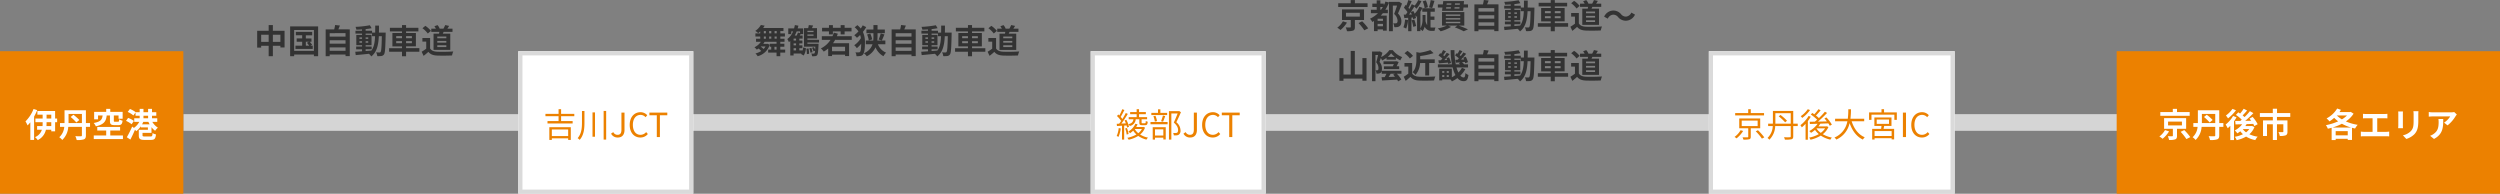 <svg xmlns="http://www.w3.org/2000/svg" viewBox="0 0 1200 93"><rect x="0" y="0" width="1200" height="93" fill="#808080" stroke="none"/><path fill="#d5d5d5" d="M88 54.792h929v8H88z"/><path fill="#ec8100" d="M0 24.584h88V93H0z"/><path d="M16.1 52.299a16.908 16.908 0 0 1-3.876 5.964 13.209 13.209 0 0 1 1.008 1.936 15.585 15.585 0 0 0 1.328-1.5v8.46h1.808v-11.2a26.148 26.148 0 0 0 1.488-3.1Zm8.508 8.22H22.3c.032-.448.048-.864.048-1.3v-.576h2.256Zm-2.256-5.488h2.256v1.856h-2.256Zm5.072 1.856h-.976v-3.616h-8.5v1.76h2.516v1.856h-3.472v1.76h3.472v.56c0 .432-.016.864-.048 1.312h-2.608v1.76H20.1a5.61 5.61 0 0 1-3.284 3.536 7.641 7.641 0 0 1 1.3 1.44 7.242 7.242 0 0 0 3.92-4.976h2.576v.768h1.84v-4.4h.976Zm6.48-.736a21.825 21.825 0 0 1 2.736 2.64l1.44-1.2a22.58 22.58 0 0 0-2.832-2.5ZM32.9 59.063v-4.384h6.416v4.384Zm10.32 0h-1.988v-6.144H30.976v6.144H28.8v1.824h2.048a7.5 7.5 0 0 1-2.4 4.976 7.106 7.106 0 0 1 1.44 1.328 9.475 9.475 0 0 0 2.88-6.3h6.544v4.06c0 .336-.128.448-.48.464-.368 0-1.616.016-2.688-.064a6.964 6.964 0 0 1 .656 1.856 9.982 9.982 0 0 0 3.456-.32c.72-.3.976-.816.976-1.9v-4.1h1.984Zm9.552-3.648v2.544c0 1.584.384 2.1 2.176 2.1h1.9c1.28 0 1.792-.448 1.984-2.128a5.134 5.134 0 0 1-1.632-.66c-.064 1.008-.144 1.168-.544 1.168h-1.424c-.5 0-.592-.064-.592-.5v-2.528h2.26v1.588h1.968v-3.312h-5.94v-1.44h-1.952v1.44h-5.792v3.584h1.872v-1.856h2.208c-.256 1.888-.816 3.008-4.3 3.616a5.428 5.428 0 0 1 1.024 1.6c4.064-.88 4.944-2.56 5.232-5.216Zm.16 9.616v-2.384h4.72v-1.712H46.688v1.712h4.288v2.384h-5.968v1.728h14v-1.728Zm15.264-5.36a11.529 11.529 0 0 0 .576-1.184h2.448a11.671 11.671 0 0 0 .592 1.184Zm.672-4.112h2.224v1.216h-2.228Zm3.852 8.224v-2.736a8.093 8.093 0 0 0 1.744 1.728 7 7 0 0 1 1.328-1.5 8.159 8.159 0 0 1-2.692-2.788h2.384v-1.712H72.96v-1.216h2.064v-1.7H72.96v-1.6h-1.872v1.6h-2.224v-1.6H67.04v1.6h-1.92l.016-.016a11.924 11.924 0 0 0-2.768-1.544L61.3 53.735a10.693 10.693 0 0 1 2.72 1.68l1.04-1.456v1.6h1.98v1.216h-2.608v1.712h2.432a8.728 8.728 0 0 1-2.576 2.912l-.848-.64a50.6 50.6 0 0 1-2.56 5.12l1.7 1.12a64.994 64.994 0 0 0 2.224-4.736 6.654 6.654 0 0 1 .576.72 10.03 10.03 0 0 0 2.236-2.384v.544h3.376v1.156h-4.368v2.668c0 1.7.592 2.192 2.7 2.192H72.4c1.728 0 2.24-.512 2.48-2.64a4.687 4.687 0 0 1-1.648-.656c-.096 1.436-.208 1.636-.976 1.636H69.5c-.928 0-1.088-.064-1.088-.56v-1.156Zm-8.448-5.728a10.23 10.23 0 0 0-2.772-1.456l-1.02 1.424a11.167 11.167 0 0 1 2.688 1.616Z" fill="#fff"/><path fill="#ec8100" d="M1016 24.584h184V93h-184z"/><path d="M1051.04 53.783h-6.08v-1.536h-2.016v1.536h-6v1.808h14.1Zm-11.84 8.656a9.767 9.767 0 0 1-2.7 3.072 13.831 13.831 0 0 1 1.552 1.1 14.5 14.5 0 0 0 3.1-3.552Zm1.472-4.08h6.656v1.824h-6.656Zm8.672 3.456v-5.1h-10.576v5.1h4.208v3.312c0 .208-.064.256-.352.272-.256.016-1.264 0-2.08-.032a7.64 7.64 0 0 1 .608 1.824 8.714 8.714 0 0 0 2.928-.292c.7-.272.88-.752.88-1.712v-3.372Zm-2.644 1.456a24.068 24.068 0 0 1 2.772 3.488l1.872-.944a25.334 25.334 0 0 0-2.9-3.376Zm11.2-7.12a21.825 21.825 0 0 1 2.736 2.64l1.44-1.2a22.58 22.58 0 0 0-2.832-2.5Zm-1 2.912v-4.384h6.416v4.384Zm10.32 0h-1.984v-6.144h-10.26v6.144h-2.176v1.824h2.048a7.5 7.5 0 0 1-2.4 4.976 7.106 7.106 0 0 1 1.44 1.328 9.475 9.475 0 0 0 2.88-6.3h6.544v4.06c0 .336-.128.448-.48.464-.368 0-1.616.016-2.688-.064a6.964 6.964 0 0 1 .656 1.856 9.982 9.982 0 0 0 3.456-.32c.72-.3.976-.816.976-1.9v-4.1h1.984Zm4.368-6.8a13.369 13.369 0 0 1-3.136 3.168 14.56 14.56 0 0 1 .992 1.392 19.67 19.67 0 0 0 3.824-3.9Zm.288 3.408a13.648 13.648 0 0 1-3.576 4.112 11.557 11.557 0 0 1 1 1.776 14.165 14.165 0 0 0 1.248-1.184v6.848h1.776v-8.992a21.44 21.44 0 0 0 1.212-1.932Zm4.672 6.272h3.1a7.124 7.124 0 0 1-1.536 1.568 7.305 7.305 0 0 1-1.584-1.552Zm4.4-1.488-.3.064h-2.9c.224-.3.432-.624.624-.944 1.04-.032 2.128-.064 3.184-.112a9.237 9.237 0 0 1 .524 1.056l1.6-.9a15.775 15.775 0 0 0-2.432-3.5l-1.472.816c.272.32.544.656.8 1.024l-2.864.048a51.133 51.133 0 0 0 3.92-3.712l-1.68-.928a28.708 28.708 0 0 1-2.576 2.832 12.03 12.03 0 0 0-.912-.8 39.62 39.62 0 0 0 2.144-2.352l-1.648-.848a17.455 17.455 0 0 1-1.712 2.3c-.3-.208-.608-.4-.88-.576l-1.136 1.232a18.2 18.2 0 0 1 2.816 2.272c-.224.208-.464.416-.688.608-.912.016-1.744.016-2.464.016l.16 1.68 3.2-.1a10.328 10.328 0 0 1-3.568 2.968 11.089 11.089 0 0 1 1.232 1.408 15.477 15.477 0 0 0 1.44-.992 8.716 8.716 0 0 0 1.264 1.392 13.833 13.833 0 0 1-3.936 1.248 6.188 6.188 0 0 1 .912 1.616 15.637 15.637 0 0 0 4.528-1.712 12.96 12.96 0 0 0 4.416 1.68 7.114 7.114 0 0 1 1.136-1.632 14.357 14.357 0 0 1-3.98-1.168 8.74 8.74 0 0 0 2.432-3.456Zm18.38-4.336v-1.856h-6.352v-2.08h-2.032v2.08h-6.208v1.856h6.224v1.68h-4.72v7.472h1.92v-5.616h2.8v7.552h1.984v-7.552H1096v3.52c0 .176-.08.256-.336.256s-1.2 0-2-.032a6.829 6.829 0 0 1 .636 1.872 7.63 7.63 0 0 0 2.832-.32c.656-.288.848-.832.848-1.744v-5.408h-5.04v-1.68Zm20.208 5.1a23.74 23.74 0 0 0 4.576-1.82 20.487 20.487 0 0 0 4.416 1.824Zm1.584 3.732v-2h5.792v2Zm5.44-9.536a11.948 11.948 0 0 1-2.448 1.884 13.034 13.034 0 0 1-2.448-1.888Zm1.776-1.728-.32.1h-5.072c.256-.352.48-.72.7-1.072l-1.808-.624a12.9 12.9 0 0 1-5.084 4.748 11.822 11.822 0 0 1 1.408 1.424 16.506 16.506 0 0 0 2.24-1.7 16.041 16.041 0 0 0 1.92 1.68 26.16 26.16 0 0 1-5.888 1.828 7.7 7.7 0 0 1 .928 1.712 25.39 25.39 0 0 0 1.824-.464v5.9h1.936v-.588h5.792v.528h2.048v-5.824c.5.128.976.256 1.488.352a9.032 9.032 0 0 1 1.232-1.776 22.872 22.872 0 0 1-5.664-1.632 12.76 12.76 0 0 0 3.7-3.712Zm5.888.944v2.192c.4-.032 1.088-.064 1.52-.064h3.088v6.528h-4.064a10.362 10.362 0 0 1-1.568-.128v2.32a13.37 13.37 0 0 1 1.568-.08h10.544a12.837 12.837 0 0 1 1.5.08v-2.32a9.777 9.777 0 0 1-1.5.128h-4.24v-6.528h3.376c.464 0 1.024.032 1.5.064v-2.192c-.464.048-1.024.1-1.5.1h-8.7a16.908 16.908 0 0 1-1.524-.1Zm26.624-1.248h-2.416a11.287 11.287 0 0 1 .1 1.6v3.04c0 2.5-.208 3.7-1.312 4.9a7.239 7.239 0 0 1-3.84 2.016l1.66 1.76a9.421 9.421 0 0 0 3.888-2.3c1.184-1.312 1.856-2.8 1.856-6.24v-3.168c0-.648.032-1.16.064-1.608Zm-7.424.128h-2.3a11.361 11.361 0 0 1 .064 1.232v5.392c0 .48-.064 1.1-.08 1.408h2.32a19.547 19.547 0 0 1-.048-1.392v-5.408c-.004-.512.012-.864.044-1.232Zm25.856 1.456-1.264-1.184a8.252 8.252 0 0 1-1.632.144h-8.624a12.685 12.685 0 0 1-1.952-.16v2.224c.752-.064 1.28-.112 1.952-.112h8.34a9.515 9.515 0 0 1-2.944 2.976l1.664 1.328a16.3 16.3 0 0 0 3.836-4.384 8.057 8.057 0 0 1 .624-.832Zm-6.528 2.16h-2.32a8.87 8.87 0 0 1 .112 1.44c0 2.624-.384 4.32-2.416 5.728a6.322 6.322 0 0 1-1.68.88l1.872 1.524c4.352-2.34 4.432-5.6 4.432-9.572Z" fill="#fff"/><g fill="#fff" stroke="#dadada" stroke-width="2"><path stroke="none" d="M248.777 24.584h84V93h-84z"/><path fill="none" d="M249.777 25.584h82V92h-82z"/></g><path d="M272.721 62.136V65.3h-7.844v-3.164Zm-9.04 5.04h1.2v-.768h7.84v.768h1.264v-6.128h-10.308Zm11.984-11.408v-1.12h-6.336v-2.24h-1.216v2.24h-6.3v1.12h6.3v2.352h-5.312v1.136h12.064V58.12h-5.536v-2.352Zm3.68-2.48v5.392c0 2.736-.208 5.488-2.08 7.632a4.411 4.411 0 0 1 .976.832c2.064-2.368 2.3-5.408 2.3-8.448v-5.408Zm5.056.656v11.68h1.2v-11.68Zm5.344-.7V67h1.216V53.24Zm6.8 12.764c2.288 0 3.216-1.632 3.216-3.648v-8.3h-1.472v8.16c0 1.776-.624 2.5-1.888 2.5a2.216 2.216 0 0 1-2.032-1.32l-1.056.752a3.458 3.458 0 0 0 3.232 1.856Zm10.816 0a4.534 4.534 0 0 0 3.6-1.68l-.816-.928a3.565 3.565 0 0 1-2.72 1.312c-2.24 0-3.648-1.856-3.648-4.812 0-2.928 1.472-4.752 3.7-4.752a3.2 3.2 0 0 1 2.4 1.12l.8-.96a4.337 4.337 0 0 0-3.216-1.456c-2.976 0-5.2 2.3-5.2 6.1-.004 3.8 2.188 6.056 5.1 6.056Zm7.904-.208h1.488V55.32h3.552v-1.264h-8.592v1.264h3.552Z" fill="#ec8100"/><g fill="#fff" stroke="#dadada" stroke-width="2"><path stroke="none" d="M523.531 24.584h84V93h-84z"/><path fill="none" d="M524.531 25.584h82V92h-82z"/></g><path d="M546.883 57.239v1.584c0 .992.24 1.264 1.36 1.264h1.456c.816 0 1.1-.32 1.216-1.664a2.982 2.982 0 0 1-.944-.368c-.032.976-.112 1.1-.416 1.1h-1.168c-.352 0-.416-.048-.416-.336v-1.58h2.64v-1.008h-3.872v-1.424h3.264v-1.008h-3.264v-1.392h-1.152v1.392h-3.12v1.008h3.12v1.424h-3.808v1.008h2.272c-.176 1.248-.736 1.952-2.416 2.384a2.583 2.583 0 0 1 .64.848 3.479 3.479 0 0 0 2.864-3.232Zm-9.9 4.24a12.5 12.5 0 0 1-.976 3.808 4.8 4.8 0 0 1 .864.416 14.549 14.549 0 0 0 1.088-4.048Zm3.776-1.264a7.715 7.715 0 0 1 .24 1.024l.928-.368a12.732 12.732 0 0 0-1.284-3.372l-.848.288a14.65 14.65 0 0 1 .608 1.424l-2.128.112a48.766 48.766 0 0 0 3.072-4.656l-.976-.432a32.7 32.7 0 0 1-1.616 2.88 13.062 13.062 0 0 0-.832-1.016c.56-.88 1.248-2.192 1.792-3.3l-1.024-.384a23.118 23.118 0 0 1-1.408 3.024 11.19 11.19 0 0 0-.5-.48l-.64.736a13.884 13.884 0 0 1 2 2.336c-.32.5-.64.944-.944 1.344-.416.016-.816.032-1.168.048l.112 1.072c.72-.048 1.536-.1 2.416-.16v6.68h1.04v-6.736Zm-.688 1.472a10.707 10.707 0 0 1 .736 2.9l.9-.256a11.639 11.639 0 0 0-.8-2.9Zm8.048.224a6.192 6.192 0 0 1-1.748 2.016 6.994 6.994 0 0 1-1.7-2.016Zm.752-.992-.224.048h-3.3a8.393 8.393 0 0 0 .688-1.3l-1.056-.268a7.969 7.969 0 0 1-3.348 3.728 4.225 4.225 0 0 1 .784.832 11.038 11.038 0 0 0 1.52-1.248 8.851 8.851 0 0 0 1.556 1.824 13.975 13.975 0 0 1-4.4 1.616 3.937 3.937 0 0 1 .672.912 14.412 14.412 0 0 0 4.592-1.824 11.578 11.578 0 0 0 3.952 1.776 4.707 4.707 0 0 1 .72-.96 11.3 11.3 0 0 1-3.776-1.488 7.456 7.456 0 0 0 2.368-3.312Zm11.36-6.736h-3.252v-1.712h-1.136v1.712h-3.2v1.04h7.588Zm-1.968 4.24c.336-.7.72-1.76 1.056-2.688l-1.12-.272a21.65 21.65 0 0 1-.9 2.72Zm-2.912-.288a9.475 9.475 0 0 0-.736-2.56l-.992.208a11.061 11.061 0 0 1 .7 2.592Zm3.052 3.964v2.948h-4v-2.948Zm-5.1 4.928h1.1v-.94h4v.848h1.152v-5.888h-6.256Zm-1.072-7.372h8.22v-1.088h-8.22Zm13.756-6.356-.192.048h-4.7v13.668h1.152V54.471h3.02c-.5 1.28-1.2 3.008-1.856 4.352 1.62 1.392 2.064 2.576 2.064 3.584 0 .576-.1 1.056-.432 1.264a1.621 1.621 0 0 1-.688.176 8.822 8.822 0 0 1-1.264-.032 2.766 2.766 0 0 1 .34 1.184 9.874 9.874 0 0 0 1.388-.032 2.292 2.292 0 0 0 1.04-.352 2.338 2.338 0 0 0 .784-2.08 5.172 5.172 0 0 0-2.012-3.872c.752-1.456 1.568-3.3 2.224-4.8Zm5.312 12.708c2.288 0 3.216-1.632 3.216-3.648v-8.3h-1.472v8.16c0 1.776-.624 2.5-1.888 2.5a2.216 2.216 0 0 1-2.032-1.32l-1.056.752a3.458 3.458 0 0 0 3.232 1.856Zm10.816 0a4.534 4.534 0 0 0 3.6-1.68l-.816-.928a3.565 3.565 0 0 1-2.72 1.312c-2.24 0-3.648-1.856-3.648-4.812 0-2.928 1.472-4.752 3.7-4.752a3.2 3.2 0 0 1 2.4 1.12l.8-.96a4.337 4.337 0 0 0-3.216-1.456c-2.976 0-5.2 2.3-5.2 6.1-.004 3.8 2.188 6.056 5.1 6.056Zm7.904-.208h1.488v-10.48h3.552v-1.264h-8.592v1.264h3.552Z" fill="#ec8100"/><g fill="#fff" stroke="#dadada" stroke-width="2"><path stroke="none" d="M820.242 24.584h118V93h-118z"/><path fill="none" d="M821.242 25.584h116V92h-116z"/></g><path d="M846.742 54.263h-6.368v-1.856h-1.232v1.856h-6.26v1.136h13.86Zm-11.252 8.224a10.214 10.214 0 0 1-2.9 3.232 9.63 9.63 0 0 1 .944.7 13.7 13.7 0 0 0 3.168-3.552Zm.528-4.592h7.648v2.624h-7.648Zm8.88 3.664v-4.7h-10.064v4.7h4.32v4.064c0 .224-.064.288-.368.288-.272.016-1.264.032-2.368 0a4.819 4.819 0 0 1 .4 1.1 11.237 11.237 0 0 0 2.848-.176c.544-.176.7-.512.7-1.2v-4.076Zm-2.144 1.456a24.506 24.506 0 0 1 2.96 3.52l1.152-.592a28.265 28.265 0 0 0-3.04-3.44Zm11.024-7.168a22.891 22.891 0 0 1 3.088 2.864l.9-.752a20.69 20.69 0 0 0-3.152-2.784Zm-1.616 3.52c.016-.256.016-.5.016-.736v-4.288h7.376v5.024Zm10.752 0h-2.16v-6.112h-9.76v5.36c0 .24 0 .5-.016.752h-2.272v1.132h2.224a8.3 8.3 0 0 1-2.528 5.716 4.451 4.451 0 0 1 .88.848 9.6 9.6 0 0 0 2.816-6.564h7.456v4.948c0 .336-.128.432-.448.448a41.84 41.84 0 0 1-2.8-.016 4.093 4.093 0 0 1 .448 1.152 13.694 13.694 0 0 0 3.216-.192c.56-.192.784-.576.784-1.392v-4.948h2.16Zm4.816-6.944a12.79 12.79 0 0 1-3.36 3.328 6.952 6.952 0 0 1 .672.864 16.981 16.981 0 0 0 3.776-3.792Zm.384 3.232a15.186 15.186 0 0 1-3.92 4.432 7.613 7.613 0 0 1 .672 1.04 16.259 16.259 0 0 0 1.808-1.712v7.648h1.1v-8.944a18.291 18.291 0 0 0 1.392-2.1Zm3.9 5.936h4.032a7.722 7.722 0 0 1-2.08 2.192 8.126 8.126 0 0 1-2.024-2.096Zm4.868-.992-.192.064h-3.84a9.866 9.866 0 0 0 .9-1.3l3.856-.144a10.263 10.263 0 0 1 .7 1.168l.992-.576a18.071 18.071 0 0 0-2.64-3.452l-.928.5a17.457 17.457 0 0 1 1.184 1.42c-1.456.032-2.928.064-4.288.1a54.308 54.308 0 0 0 4.368-4.16l-1.052-.596a30.524 30.524 0 0 1-2.868 3.056 12.962 12.962 0 0 0-1.424-1.232c.72-.7 1.552-1.648 2.256-2.5l-1.04-.544a19.761 19.761 0 0 1-2.016 2.464c-.32-.24-.64-.448-.944-.64l-.72.752a20.333 20.333 0 0 1 3.04 2.464c-.368.352-.752.656-1.1.96l-2.464.032.1 1.088c1.04-.032 2.32-.064 3.7-.112a11.845 11.845 0 0 1-3.984 3.5 4.5 4.5 0 0 1 .8.864 14.286 14.286 0 0 0 1.924-1.416 9.993 9.993 0 0 0 1.84 2.016 15.389 15.389 0 0 1-4.624 1.68 3.392 3.392 0 0 1 .608 1.008 15.962 15.962 0 0 0 4.96-1.984 13.464 13.464 0 0 0 4.592 1.952 4.913 4.913 0 0 1 .72-.992 13.965 13.965 0 0 1-4.368-1.632 8.815 8.815 0 0 0 2.72-3.424Zm17.936-2.4v-1.216h-6.608a37.151 37.151 0 0 0 .256-4.544h-1.28a34.079 34.079 0 0 1-.244 4.544h-6.1v1.216h5.9a10.387 10.387 0 0 1-6.212 7.824 3.432 3.432 0 0 1 .9.976 11.2 11.2 0 0 0 6.38-7.92c1.264 3.632 3.3 6.464 6.368 7.92a6.119 6.119 0 0 1 .9-1.12c-3.092-1.264-5.172-4.16-6.292-7.68Zm13.168 7.088h-8.192v-2.368h8.192Zm-7.168-7.9h5.9v2.08h-5.9Zm7.088 3.072v-4.068h-8.208v4.064h3.424c-.048.464-.112.96-.176 1.408h-4.304v5.1h1.152v-.636h8.192v.572h1.2v-5.04h-5.088c.1-.432.208-.928.32-1.408Zm-3.564-6.516v-1.536h-1.22v1.536h-5.968v3.584h1.152v-2.5h10.992v2.5h1.184v-3.584Zm9.052 11.856h1.488V54.055h-1.488Zm9.12.208a4.534 4.534 0 0 0 3.6-1.68l-.816-.928a3.565 3.565 0 0 1-2.72 1.312c-2.24 0-3.648-1.856-3.648-4.816 0-2.928 1.472-4.752 3.7-4.752a3.2 3.2 0 0 1 2.4 1.12l.8-.96a4.337 4.337 0 0 0-3.216-1.456c-2.976 0-5.2 2.3-5.2 6.1-.004 3.804 2.188 6.06 5.1 6.06Z" fill="#ec8100"/><path d="M130.976 20.112v-3.44h3.616v3.44Zm-5.616 0v-3.44h3.6v3.44Zm5.616-5.312v-2.768h-2.016V14.8h-5.52v8.064h1.92v-.88h3.6v4.992h2.016v-4.992h3.616v.8h2V14.8Zm15.824 5.248h1.488l-.976.5a12.182 12.182 0 0 1 1.088 1.388h-1.6Zm2.192 1.888.832-.464a12.348 12.348 0 0 0-1.2-1.424h.88v-1.6h-2.7v-1.5h3.056v-1.664H142v1.66h3.04v1.5h-2.64v1.6h2.64v1.888h-3.216v1.552h8.288v-1.548Zm-7.792 2.48V14.4h9.472v10.016Zm-1.936-11.76v14.32h1.936v-.8h9.472v.8h2.028v-14.32ZM158.256 24.4v-1.664h7.6V24.4Zm7.6-5.072v1.648h-7.6v-1.648Zm0-3.408v1.648h-7.6V15.92Zm-3.456-1.824c.256-.576.512-1.2.752-1.84l-2.3-.256a18.108 18.108 0 0 1-.432 2.1h-4.1v12.86h1.936v-.8h7.6v.784h2.032V14.096Zm13.1 9.568h2.9V22.32h-2.9v-.624h2.836v-4.944H175.5v-.624h3.076v1.248h1.456c-.112 2.864-.5 5.152-1.744 6.88-.928.08-1.872.16-2.784.224Zm-2.972-3.152v-.72h1.248v.72Zm4.224-.72v.72H175.5v-.72Zm-1.252-1.136v-.7h1.252v.7Zm-2.976-.7h1.252v.7h-1.248Zm9.36-2.32c.032-1.056.032-2.176.032-3.344H180.1c0 1.184 0 2.288-.016 3.344h-1.5v-.88H175.5v-.784a30.755 30.755 0 0 0 2.88-.432l-.832-1.424a49.573 49.573 0 0 1-6.9.784 5.926 5.926 0 0 1 .416 1.344 53.988 53.988 0 0 0 2.7-.128v.64h-3.14v1.376h3.152v.624h-2.752V21.7h2.752v.624h-2.816v1.34h2.816v.96c-1.232.08-2.352.16-3.248.224l.224 1.6c1.728-.144 4.032-.384 6.336-.624a6.234 6.234 0 0 1 1.12 1.26c2.692-2.124 3.424-5.42 3.632-9.708h1.44c-.1 5.168-.256 7.12-.592 7.552a.581.581 0 0 1-.544.272c-.3 0-.912-.016-1.616-.08a4.455 4.455 0 0 1 .56 1.824 10.733 10.733 0 0 0 1.984-.06 1.786 1.786 0 0 0 1.264-.8c.512-.736.64-3.056.784-9.6 0-.224.016-.848.016-.848Zm8.288 5.1v-.976h2.788v.976Zm0-3.376h2.788v.976h-2.784Zm7.536 0v.976h-2.8v-.976Zm0 3.376h-2.8v-.976h2.8Zm3.592 2.384h-6.388v-.864h4.72V15.84h-4.72v-.768h5.92v-1.728h-5.92v-1.3h-1.952v1.3h-5.808v1.728h5.808v.768h-4.608v6.416h4.608v.864h-6.192v1.712h6.192v2.16h1.952v-2.16h6.388Zm12.94-4.752h-4.34v-.832h4.34Zm0 2.1h-4.34v-.832h4.34Zm0 2.112h-4.34v-.848h4.34Zm-6.14-6.42v7.792h8.032V16.16h-3.6c.128-.272.272-.56.4-.864h4.268V13.76h-2.448c.256-.384.544-.848.832-1.328l-1.888-.4a13.218 13.218 0 0 1-.848 1.728h-2l.192-.08a5.674 5.674 0 0 0-1.04-1.632l-1.5.56a6.7 6.7 0 0 1 .736 1.152h-2.228v1.536h3.872c-.048.288-.1.576-.16.864Zm-1.248-1.344a12.812 12.812 0 0 0-2.672-2.416l-1.408 1.152a12.108 12.108 0 0 1 2.572 2.532Zm-.4 3.424h-3.7v1.744h1.84v3.376a21.012 21.012 0 0 1-2.192 1.472l.928 1.984c.88-.672 1.584-1.3 2.288-1.92 1.04 1.248 2.352 1.7 4.32 1.776 1.9.08 5.12.048 7.04-.048a9.965 9.965 0 0 1 .592-1.92c-2.128.16-5.728.208-7.6.128-1.664-.064-2.864-.5-3.52-1.568ZM371.742 23.808v-1.36h1.008v1.36Zm-5.1-6.272h.976v1.04h-.976Zm0-2.624h.976v1.1h-.976Zm6.176 1.1h-1.024v-1.1h1.024Zm-3.632 0v-1.1h1.04v1.1Zm1.04 1.52v1.04h-1.04v-1.04Zm2.592 1.04h-1.024v-1.04h1.024Zm-7.556 3.732h2.176a6.12 6.12 0 0 1-.9 1.216 10.261 10.261 0 0 0-1.376-1.12Zm11.632 1.5h-2.352v-1.36h1.952v-1.452h-1.952v-.928h2.032v-1.488h-2.012v-1.04h2.2v-1.52h-2.2v-1.1h1.5v-1.492h-9.744a13.084 13.084 0 0 0 .72-1.1l-1.808-.336a8.625 8.625 0 0 1-2.7 2.848 5.653 5.653 0 0 1 1.392 1.088c.352-.272.688-.56.992-.848v.944h-2.32v1.52h2.32v1.04h-2.016v1.484h2.336a7.979 7.979 0 0 1-3.092 2.62 9.352 9.352 0 0 1 1.12 1.14 9.274 9.274 0 0 0 .832-.544 9.427 9.427 0 0 1 1.3 1.2 9.394 9.394 0 0 1-2.772 1.184 6.127 6.127 0 0 1 1.056 1.328 8.318 8.318 0 0 0 5.808-5.488l-1.008-.5-.288.048h-1.828a9.488 9.488 0 0 0 .64-.992h5.744v.928h-3.216v1.456h.656v1.36h-1.472v1.428h4.032v1.728h1.792v-1.728h2.352Zm4.032-.672h1.184v1.04h-1.184Zm3.088-8.064v.784l-1.024-.224c-.128.416-.352.96-.56 1.44h-.96a15.214 15.214 0 0 0 .944-2Zm-1.9 4.368h-1.184v-.912h1.184Zm0 2.32h-1.184v-.944h1.184Zm3.088 2.416h-1.52v-1.04h1.472V21.76h-1.472v-.944h1.472V19.44h-1.472v-.912h1.58v-1.456h-1.36c.128-.224.256-.448.384-.688h1.248v-2.752h-2.64c.128-.432.24-.88.336-1.312l-1.7-.288a14.416 14.416 0 0 1-.368 1.6h-2.8v2.752h1.44v-1.312h.864a8.064 8.064 0 0 1-2.764 3.664 8.121 8.121 0 0 1 .752 1.488 7.412 7.412 0 0 0 .672-.512v6.9h1.6v-.9h3.728a2.341 2.341 0 0 1-.144.208l1.264.72a7.3 7.3 0 0 0 1.072-3.5l-1.328-.356a9.559 9.559 0 0 1-.32 1.664Zm1.872-.784a13.652 13.652 0 0 1 .204 2.596l1.084-.176a13.71 13.71 0 0 0-.272-2.576Zm1.424-.192a10.611 10.611 0 0 1 .512 2.112l.992-.272a11.512 11.512 0 0 0-.544-2.048Zm2-8.432v.624h-2.936v-.624Zm-2.936 2.42v-.64h2.928v.64Zm5.568 3.216v-1.316h-5.568v-.62h4.6v-4.98h-2.42c.176-.384.368-.8.544-1.248l-2.064-.208c-.064.416-.176.96-.3 1.456h-2v8.9h5.44a44.66 44.66 0 0 1-.1 1.536 7.644 7.644 0 0 0-.608-1.264l-.88.288a7.808 7.808 0 0 1 .7 1.7l.752-.288a2.682 2.682 0 0 1-.272 1.2.474.474 0 0 1-.432.176 10.881 10.881 0 0 1-1.1-.048 3.075 3.075 0 0 1 .352 1.3 8.6 8.6 0 0 0 1.5-.032 1.221 1.221 0 0 0 .96-.5c.352-.432.512-1.68.656-4.848 0-.192.016-.576.016-.576h-5.344v-.624Zm4.768-3.9h1.888v-1.424h3.728V16.5h1.9v-1.424h3.328v-1.744h-3.32v-1.28h-1.9v1.28h-3.728v-1.28h-1.892v1.28h-3.312v1.744h3.312Zm7.728 8.064h-6.256v-2.132h6.256Zm3.216-5.44v-1.76h-7.136c.16-.4.3-.8.448-1.216l-1.92-.48a14.217 14.217 0 0 1-.624 1.7h-5.136v1.76h4.176a11.486 11.486 0 0 1-4.624 4.112 9.4 9.4 0 0 1 1.38 1.528 14.085 14.085 0 0 0 2.128-1.484v3.644h1.84v-.672h6.256v.656h1.932v-6.176h-7.7c.352-.512.688-1.04 1.008-1.616Zm5.264-6.96a11.227 11.227 0 0 1-.944 1.52 10.267 10.267 0 0 0-1.616-1.616l-1.312 1.04a9.417 9.417 0 0 1 1.828 1.964 11.9 11.9 0 0 1-2.032 1.824 8.738 8.738 0 0 1 1.3 1.248 13.388 13.388 0 0 0 1.532-1.344 7.942 7.942 0 0 1 .368 1.5 10.8 10.8 0 0 1-3.216 3.408 5.944 5.944 0 0 1 1.264 1.424 15.036 15.036 0 0 0 2.1-2.16c-.016 1.872-.16 3.424-.512 3.856a.686.686 0 0 1-.512.3 10.841 10.841 0 0 1-1.76-.016 3.732 3.732 0 0 1 .5 1.84 7.555 7.555 0 0 0 2.128-.144 1.75 1.75 0 0 0 1.032-.664c.736-.992.912-3.152.912-5.408a12.24 12.24 0 0 0-.96-5.424 20.3 20.3 0 0 0 1.584-2.3Zm10.868 9.068v-1.776h-3.856a16.967 16.967 0 0 0 .1-1.776v-1.728h3.5v-1.76h-3.5v-2.16h-1.972v2.16h-3.36v1.76h3.36v1.7a17.47 17.47 0 0 1-.084 1.804h-3.58v1.776h3.232a6.862 6.862 0 0 1-4.128 4.288 8.616 8.616 0 0 1 1.376 1.504 9.079 9.079 0 0 0 4.192-4.3 8.536 8.536 0 0 0 3.808 4.252 8.563 8.563 0 0 1 1.248-1.712 7.161 7.161 0 0 1-3.92-4.032Zm-8.768-4.672a11.743 11.743 0 0 1 .8 2.864l1.648-.512a12.056 12.056 0 0 0-.928-2.816Zm7.072 2.864c.368-.736.816-1.84 1.248-2.9l-1.776-.48a21.016 21.016 0 0 1-1.008 2.932Zm6.64 4.976v-1.664h7.6V24.4Zm7.6-5.072v1.648h-7.6v-1.648Zm0-3.408v1.648h-7.6V15.92Zm-3.456-1.824c.256-.576.512-1.2.752-1.84l-2.3-.256a18.108 18.108 0 0 1-.432 2.1h-4.1v12.86h1.936v-.8h7.6v.784h2.032V14.096Zm13.1 9.568h2.9V22.32h-2.9v-.624h2.832v-4.944h-2.832v-.624h3.072v1.248h1.456c-.112 2.864-.5 5.152-1.744 6.88-.928.08-1.872.16-2.784.224Zm-2.972-3.152v-.72h1.248v.72Zm4.224-.72v.72h-1.252v-.72Zm-1.252-1.136v-.7h1.248v.7Zm-2.976-.7h1.248v.7h-1.244Zm9.36-2.32c.032-1.056.032-2.176.032-3.344h-1.816c0 1.184 0 2.288-.016 3.344h-1.5v-.88h-3.084v-.784a30.755 30.755 0 0 0 2.88-.432l-.832-1.424a49.573 49.573 0 0 1-6.9.784 5.926 5.926 0 0 1 .416 1.344 53.988 53.988 0 0 0 2.7-.128v.64h-3.14v1.376h3.152v.624h-2.752V21.7h2.752v.624h-2.816v1.34h2.816v.96c-1.232.08-2.352.16-3.248.224l.224 1.6c1.728-.144 4.032-.384 6.336-.624a6.234 6.234 0 0 1 1.12 1.26c2.692-2.124 3.424-5.42 3.632-9.708h1.44c-.1 5.168-.256 7.12-.592 7.552a.581.581 0 0 1-.544.272c-.3 0-.912-.016-1.616-.08a4.455 4.455 0 0 1 .56 1.824 10.733 10.733 0 0 0 1.984-.06 1.786 1.786 0 0 0 1.264-.8c.512-.736.64-3.056.784-9.6 0-.224.016-.848.016-.848Zm8.288 5.1v-.976h2.788v.976Zm0-3.376h2.788v.976h-2.784Zm7.536 0v.976h-2.8v-.976Zm0 3.376h-2.8v-.976h2.8Zm3.592 2.384h-6.388v-.864h4.72V15.84h-4.72v-.768h5.92v-1.728h-5.92v-1.3h-1.952v1.3h-5.808v1.728h5.808v.768h-4.608v6.416h4.608v.864h-6.192v1.712h6.192v2.16h1.952v-2.16h6.388Zm12.94-4.752h-4.34v-.832h4.34Zm0 2.1h-4.34v-.832h4.34Zm0 2.112h-4.34v-.848h4.34Zm-6.14-6.42v7.792h8.032V16.16h-3.6c.128-.272.272-.56.4-.864h4.268V13.76h-2.448c.256-.384.544-.848.832-1.328l-1.888-.4a13.218 13.218 0 0 1-.848 1.728h-2l.192-.08a5.674 5.674 0 0 0-1.04-1.632l-1.5.56a6.7 6.7 0 0 1 .736 1.152h-2.228v1.536h3.872c-.048.288-.1.576-.16.864Zm-1.248-1.344a12.812 12.812 0 0 0-2.672-2.416l-1.408 1.152a12.108 12.108 0 0 1 2.572 2.532Zm-.4 3.424h-3.7v1.744h1.84v3.376a21.012 21.012 0 0 1-2.192 1.472l.928 1.984c.88-.672 1.584-1.3 2.288-1.92 1.04 1.248 2.352 1.7 4.32 1.776 1.9.08 5.12.048 7.04-.048a9.965 9.965 0 0 1 .592-1.92c-2.128.16-5.728.208-7.6.128-1.664-.064-2.864-.5-3.52-1.568ZM656.433 1.568h-6.08V.032h-2.016v1.536h-6v1.808h14.1Zm-11.84 8.656a9.767 9.767 0 0 1-2.7 3.072 13.831 13.831 0 0 1 1.548 1.104 14.5 14.5 0 0 0 3.1-3.552Zm1.472-4.08h6.656v1.824h-6.656Zm8.672 3.456V4.5h-10.576v5.1h4.208v3.312c0 .208-.064.256-.352.272-.256.016-1.264 0-2.08-.032a7.64 7.64 0 0 1 .608 1.824 8.714 8.714 0 0 0 2.928-.292c.7-.272.88-.752.88-1.712V9.6Zm-2.644 1.456a24.068 24.068 0 0 1 2.772 3.488l1.872-.944a25.334 25.334 0 0 0-2.9-3.376Zm10.48-6.384V3.36h1.2c-.288.464-.576.9-.88 1.312Zm1.248 5.344h-2.572V9.008h2.576Zm-2.572 2.576v-1.136h2.576v1.136ZM671.585.848l-.288.064h-4.604v.3l-1.68-.464a15.144 15.144 0 0 1-.784 1.792v-.816h-1.652V.172h-1.76v1.552h-2.1v1.632h2.1v1.312h-2.784v1.664h3.408a14.819 14.819 0 0 1-3.824 2.64 9.779 9.779 0 0 1 1.1 1.584c.256-.144.528-.3.8-.48v4.852h1.728v-.816h2.576v.608h1.812V7.504h-2.88c.352-.384.688-.752 1.024-1.168h2.384V4.672h-1.184a19.393 19.393 0 0 0 1.716-3.408v13.7h1.872V2.704h2.016c-.384 1.232-.928 2.848-1.408 4a4.572 4.572 0 0 1 1.66 3.28c0 .528-.112.912-.416 1.088a1.305 1.305 0 0 1-.64.144c-.288 0-.624 0-1.008-.032a4.626 4.626 0 0 1 .48 1.84 7.908 7.908 0 0 0 1.392-.016 2.421 2.421 0 0 0 1.12-.432c.64-.416.9-1.2.9-2.4a5.126 5.126 0 0 0-1.636-3.712c.656-1.408 1.36-3.216 1.936-4.752Zm15.152-.8a20.786 20.786 0 0 1-.816 3.472l1.5.352c.352-.88.768-2.24 1.12-3.472Zm-12.32 9.344a12.148 12.148 0 0 1-.784 3.712 8.443 8.443 0 0 1 1.328.624 14.506 14.506 0 0 0 .912-4.1Zm3.168.368a21.353 21.353 0 0 1 .784 3.136l1.36-.416a22.777 22.777 0 0 0-.864-3.088Zm-1.232-2.784a45.2 45.2 0 0 0 .816-1.152c.176.352.336.752.5 1.136Zm10.3 2.576h1.888V7.936h-1.884v-2.3h2.048v-1.68h-4.832l1.52-.516a11.328 11.328 0 0 0-1.008-3.264l-1.472.48a12.352 12.352 0 0 1 .912 3.3h-1.12v1.68h2.336v6.448a5.89 5.89 0 0 1-.816-2.016c.016-.32.016-.624.016-.928V7.2h-1.424v1.9a8.478 8.478 0 0 1-1.024 4.468V5.6a14.155 14.155 0 0 0 .96-1.9l-1.488-.464a9.836 9.836 0 0 1-2.24 3.328c-.192-.448-.4-.88-.608-1.28l-1.184.448a68.829 68.829 0 0 0 1.648-2.576 11.544 11.544 0 0 1 .992 1.056 16 16 0 0 0 2.42-3.668l-1.552-.5a10.389 10.389 0 0 1-1.68 2.608l-1.408-.64c-.3.7-.72 1.488-1.168 2.288a10.636 10.636 0 0 0-.432-.544c.48-.9 1.056-2.112 1.552-3.184l-1.632-.528a19.944 19.944 0 0 1-.928 2.624c-.128-.112-.24-.224-.352-.32l-.816 1.36a14.866 14.866 0 0 1 1.7 2.112c-.256.416-.528.816-.8 1.184h-.992l.308 1.68 1.824-.128v6.42h1.584V8.448l.624-.064a5.052 5.052 0 0 1 .192.832l1.376-.56a8 8 0 0 0-.416-1.424c.224.3.448.656.56.848.112-.112.24-.224.352-.352v7.232h1.6v-.928a5.048 5.048 0 0 1 1.056.912 6.874 6.874 0 0 0 .992-2.144 3.468 3.468 0 0 0 3.424 2.016h1.332a5.528 5.528 0 0 1 .464-1.616c-.4 0-1.344.016-1.648.016a3.869 3.869 0 0 1-.752-.064Zm7.344.9h6.928v.7h-6.924Zm0-1.76h6.928v.688h-6.924Zm0-1.76h6.928v.688h-6.924Zm8.868 5.352v-6.5h-10.7v6.5h2.348a18.788 18.788 0 0 1-4.4 1.348 19.3 19.3 0 0 1 1.408 1.392 19.826 19.826 0 0 0 4.992-2.1l-1.456-.64h4.56l-1.324.836a34.4 34.4 0 0 1 4.288 1.888l2.044-.912a43.836 43.836 0 0 0-4.512-1.812Zm-4.736-8.16.08-.656h2.368l-.048.656Zm-3.936-.652h2.272l-.08.656h-2.272Zm2.48-1.824-.064.64h-2.272l.08-.64Zm4.016.64h-2.352l.064-.64h2.336Zm1.888-.16.144-1.6h-9.968l-.192 1.6h-2.4v1.5h2.208l-.192 1.6h10.144l.144-1.6h2.176v-1.5Zm7.072 10.272v-1.664h7.6V12.4Zm7.6-5.072v1.648h-7.6V7.328Zm0-3.408v1.648h-7.6V3.92Zm-3.456-1.824c.256-.576.512-1.2.752-1.84l-2.3-.256a18.108 18.108 0 0 1-.432 2.1h-4.1v12.86h1.936v-.8h7.6v.784h2.032V2.096Zm13.1 9.568h2.9V10.32h-2.9v-.624h2.832V4.752h-2.832v-.624h3.072v1.248h1.456c-.112 2.864-.5 5.152-1.744 6.88-.928.08-1.872.16-2.784.224Zm-2.972-3.152v-.72h1.248v.72Zm4.224-.72v.72h-1.252v-.72Zm-1.252-1.136v-.7h1.248v.7Zm-2.976-.7h1.248v.7h-1.244Zm9.36-2.32c.032-1.056.032-2.176.032-3.344h-1.816c0 1.184 0 2.288-.016 3.344h-1.5v-.88h-3.084v-.784a30.755 30.755 0 0 0 2.88-.432l-.832-1.424a49.573 49.573 0 0 1-6.9.784 5.926 5.926 0 0 1 .416 1.344 53.988 53.988 0 0 0 2.7-.128v.64h-3.14v1.376h3.152v.624h-2.752V9.7h2.752v.624h-2.816v1.34h2.816v.96c-1.232.08-2.352.16-3.248.224l.224 1.6c1.728-.144 4.032-.384 6.336-.624a6.234 6.234 0 0 1 1.12 1.26c2.692-2.124 3.424-5.42 3.632-9.708h1.44c-.1 5.168-.256 7.12-.592 7.552a.581.581 0 0 1-.544.272c-.3 0-.912-.016-1.616-.08a4.455 4.455 0 0 1 .56 1.824 10.733 10.733 0 0 0 1.984-.06 1.786 1.786 0 0 0 1.264-.8c.512-.736.64-3.056.784-9.6 0-.224.016-.848.016-.848Zm8.288 5.1V7.76h2.784v.976Zm0-3.376h2.784v.976h-2.784Zm7.536 0v.976h-2.8V5.36Zm0 3.376h-2.8V7.76h2.8Zm3.592 2.384h-6.384v-.864h4.72V3.84h-4.72v-.768h5.92V1.344h-5.92v-1.3h-1.956v1.3h-5.808v1.728h5.808v.768h-4.608v6.416h4.608v.864h-6.192v1.712h6.192v2.16h1.952v-2.16h6.388Zm12.94-4.752h-4.34v-.832h4.336Zm0 2.1h-4.34v-.832h4.336Zm0 2.112h-4.34v-.848h4.336Zm-6.14-6.42v7.792h8.032V4.16h-3.6c.128-.272.272-.56.4-.864h4.268V1.76h-2.448c.256-.384.544-.848.832-1.328l-1.888-.4a13.219 13.219 0 0 1-.848 1.728h-2l.192-.08a5.674 5.674 0 0 0-1.04-1.632l-1.5.56a6.7 6.7 0 0 1 .736 1.152h-2.224v1.536h3.872c-.048.288-.1.576-.16.864Zm-1.248-1.344A12.812 12.812 0 0 0 755.573.4l-1.408 1.152a12.108 12.108 0 0 1 2.572 2.532Zm-.4 3.424h-3.7v1.744h1.84v3.376a21.013 21.013 0 0 1-2.192 1.472l.928 1.984c.88-.672 1.584-1.3 2.288-1.92 1.04 1.248 2.352 1.7 4.32 1.776 1.9.08 5.12.048 7.04-.048a9.965 9.965 0 0 1 .592-1.92c-2.128.16-5.728.208-7.6.128-1.664-.064-2.864-.5-3.52-1.568Zm18.828 1.952a4.841 4.841 0 0 0 3.776 1.76 4.945 4.945 0 0 0 4.352-2.944l-1.76-.96a3.125 3.125 0 0 1-2.544 1.92 2.927 2.927 0 0 1-2.384-1.152 4.841 4.841 0 0 0-3.776-1.76A4.945 4.945 0 0 0 769.985 8l1.76.96a3.125 3.125 0 0 1 2.544-1.92 2.95 2.95 0 0 1 2.384 1.152Zm-122.72 19.68v7.888h-3.632V24.464h-1.984v11.3h-3.472v-7.86h-1.952v10.88h1.952v-1.056h9.088v1.008h1.984V27.872Zm15.584 7.52-.816.448c.288.3.592.64.88.992-1.04.048-2.08.08-3.056.112.32-.48.656-1.024.992-1.552Zm-3.44-8.08a10.406 10.406 0 0 0 1.664-1.728 10.5 10.5 0 0 0 1.744 1.728Zm-.576 1.344h4.512v-.928a13.135 13.135 0 0 0 2.1 1.248 10.356 10.356 0 0 1 .928-1.568 10.484 10.484 0 0 1-4.544-3.36h-1.636a10 10 0 0 1-3.936 3.344c.224-.7.432-1.408.624-2.032l-1.248-.72-.272.08h-3.472v14.256h1.648v-12.56h1.248c-.256 1.088-.592 2.48-.912 3.488a4.283 4.283 0 0 1 1.1 2.8c0 .448-.064.768-.24.9a.829.829 0 0 1-.448.144c-.208 0-.416 0-.7-.016a4.034 4.034 0 0 1 .42 1.612 6.841 6.841 0 0 0 1.024-.032 2.285 2.285 0 0 0 .928-.336 1.572 1.572 0 0 0 .576-.9v1.312h2.272c-.256.56-.56 1.136-.832 1.616l-1.52.048.252 1.588c1.952-.112 4.624-.272 7.248-.416a7.39 7.39 0 0 1 .448.832l1.552-.88a12.64 12.64 0 0 0-2.16-2.784h2.212V34h-9.46a4.241 4.241 0 0 0 .112-1.072 4.926 4.926 0 0 0-1.168-3.216c.192-.544.416-1.184.624-1.856a8.262 8.262 0 0 1 .608 1.168 12.213 12.213 0 0 0 2.112-1.248Zm-1.228 4.512h7.312v-1.344h-1.252a20.7 20.7 0 0 0 1.008-2.064l-1.216-.416-.272.08h-5.792v1.344h4.992c-.16.336-.352.672-.528.992l.224.064h-4.476Zm19.82-2.912v5.968h1.888v-5.968h2.672v-1.76h-6.98v-1.6a33.666 33.666 0 0 0 6.42-1.392l-1.568-1.456a27.31 27.31 0 0 1-5.052 1.264l-1.632-.3v3.648c0 1.856-.192 4.256-1.824 6a4.685 4.685 0 0 1 1.376 1.312 9.249 9.249 0 0 0 2.224-5.712Zm-5.872-3.44a12.812 12.812 0 0 0-2.672-2.416l-1.408 1.152a12.108 12.108 0 0 1 2.576 2.532Zm-.4 3.424h-3.7v1.744h1.84v3.376a21.012 21.012 0 0 1-2.188 1.472l.928 1.984c.88-.672 1.584-1.3 2.288-1.92 1.04 1.248 2.352 1.7 4.32 1.776 1.9.08 5.12.048 7.04-.048a9.965 9.965 0 0 1 .592-1.92c-2.128.16-5.728.208-7.6.128-1.664-.064-2.864-.5-3.52-1.568Zm12.56-1.28.256 1.456c1.248-.08 2.784-.224 4.352-.352.064.24.112.448.144.64l1.344-.464a14.248 14.248 0 0 0-.976-2.736l-1.248.4c.112.272.24.576.336.9l-1.344.048a53.04 53.04 0 0 0 2.528-2.864l-1.36-.656a16.449 16.449 0 0 1-1.152 1.632c-.16-.144-.352-.288-.56-.448.432-.56.9-1.248 1.36-1.872l-1.408-.624a16.25 16.25 0 0 1-.928 1.808c-.16-.1-.3-.192-.448-.288l-.832 1.088a18.668 18.668 0 0 1 1.888 1.472c-.256.288-.512.576-.752.816Zm4.032 7.968v-.864h.992v.864Zm-2.176-.864h1.008v.864h-1.008Zm1.008-1.92v.816h-1.008v-.816Zm2.16.816h-.992v-.816h.992Zm6.3-2.416a9.173 9.173 0 0 1-1.7 2.256 14.67 14.67 0 0 1-.9-2.432h5.52v-1.5h-1.86a6.278 6.278 0 0 0-1.04-1.008l1.392-.128c.064.224.128.448.16.624l1.328-.512a11.837 11.837 0 0 0-1.04-2.592l-1.232.416q.192.408.384.864l-1.44.064a44.196 44.196 0 0 0 2.464-2.768l-1.344-.672a22.352 22.352 0 0 1-1.232 1.728c-.176-.128-.368-.288-.56-.432.432-.544.9-1.216 1.344-1.84l-1.392-.592a17.356 17.356 0 0 1-.928 1.76l-.4-.272-.832 1.04c.592.432 1.312.976 1.84 1.44-.192.24-.4.464-.608.688l-1.056.028.256 1.392c.624-.048 1.328-.112 2.064-.16l-.7.384c.192.16.4.352.608.544h-2.052a32.6 32.6 0 0 1-.624-6.816h-1.84a38.683 38.683 0 0 0 .624 6.816h-6.752v1.5h7.088a15.088 15.088 0 0 0 1.344 3.664 13.569 13.569 0 0 1-1.728 1.072v-4.14h-6.064v5.632h1.44v-.464h3.952a5.53 5.53 0 0 1 .7.944 14.822 14.822 0 0 0 2.656-1.6 3.8 3.8 0 0 0 2.912 1.488c1.456 0 2.048-.576 2.384-2.96a4.642 4.642 0 0 1-1.456-.944c-.128 1.664-.336 2.128-.832 2.128a2.157 2.157 0 0 1-1.6-.9 12.766 12.766 0 0 0 2.384-3.072Zm7.92 3.856v-1.664h7.6V36.4Zm7.6-5.072v1.648h-7.6v-1.648Zm0-3.408v1.648h-7.6V27.92Zm-3.452-1.824c.256-.576.512-1.2.752-1.84l-2.3-.256a18.108 18.108 0 0 1-.432 2.1h-4.1v12.86h1.936v-.8h7.6v.784h2.032V26.096Zm13.1 9.568h2.9V34.32h-2.9v-.624h2.832v-4.944h-2.832v-.624h3.072v1.248h1.456c-.112 2.864-.5 5.152-1.744 6.88-.928.08-1.872.16-2.784.224Zm-2.976-3.152v-.72h1.248v.72Zm4.224-.72v.72h-1.248v-.72Zm-1.248-1.136v-.7h1.248v.7Zm-2.976-.7h1.248v.7h-1.244Zm9.36-2.32c.032-1.056.032-2.176.032-3.344h-1.816c0 1.184 0 2.288-.016 3.344h-1.5v-.88h-3.084v-.784a30.755 30.755 0 0 0 2.88-.432l-.832-1.424a49.573 49.573 0 0 1-6.9.784 5.926 5.926 0 0 1 .416 1.344 53.988 53.988 0 0 0 2.7-.128v.64h-3.14v1.376h3.152v.624h-2.752V33.7h2.752v.624h-2.816v1.34h2.816v.96c-1.232.08-2.352.16-3.248.224l.224 1.6c1.728-.144 4.032-.384 6.336-.624a6.234 6.234 0 0 1 1.12 1.264c2.688-2.128 3.424-5.424 3.632-9.712h1.44c-.1 5.168-.256 7.12-.592 7.552a.581.581 0 0 1-.544.272c-.3 0-.912-.016-1.616-.08a4.455 4.455 0 0 1 .56 1.824 10.733 10.733 0 0 0 1.984-.064 1.786 1.786 0 0 0 1.264-.8c.512-.736.64-3.056.784-9.6 0-.224.016-.848.016-.848Zm8.288 5.1v-.976h2.784v.976Zm0-3.376h2.784v.976h-2.784Zm7.536 0v.976h-2.8v-.976Zm0 3.376h-2.8v-.976h2.8Zm3.584 2.384h-6.384v-.864h4.72V27.84h-4.72v-.768h5.92v-1.728h-5.92v-1.3h-1.948v1.3h-5.808v1.728h5.808v.768h-4.608v6.416h4.608v.864h-6.192v1.712h6.192v2.16h1.952v-2.16h6.388Zm12.944-4.752h-4.336v-.832h4.336Zm0 2.1h-4.336v-.832h4.336Zm0 2.112h-4.336v-.848h4.336Zm-6.136-6.42v7.792h8.032V28.16h-3.6c.128-.272.272-.56.4-.864h4.268V25.76h-2.448c.256-.384.544-.848.832-1.328l-1.888-.4a13.219 13.219 0 0 1-.848 1.728h-2l.192-.08a5.674 5.674 0 0 0-1.04-1.632l-1.5.56a6.7 6.7 0 0 1 .736 1.152h-2.224v1.536h3.872c-.048.288-.1.576-.16.864Zm-1.248-1.344a12.812 12.812 0 0 0-2.672-2.416l-1.408 1.152a12.108 12.108 0 0 1 2.576 2.528Zm-.4 3.424h-3.7v1.744h1.84v3.376a21.013 21.013 0 0 1-2.192 1.472l.928 1.984c.88-.672 1.584-1.3 2.288-1.92 1.04 1.248 2.352 1.7 4.32 1.776 1.9.08 5.12.048 7.04-.048a9.965 9.965 0 0 1 .592-1.92c-2.128.16-5.728.208-7.6.128-1.664-.064-2.864-.5-3.52-1.568Z" fill="#333"/></svg>